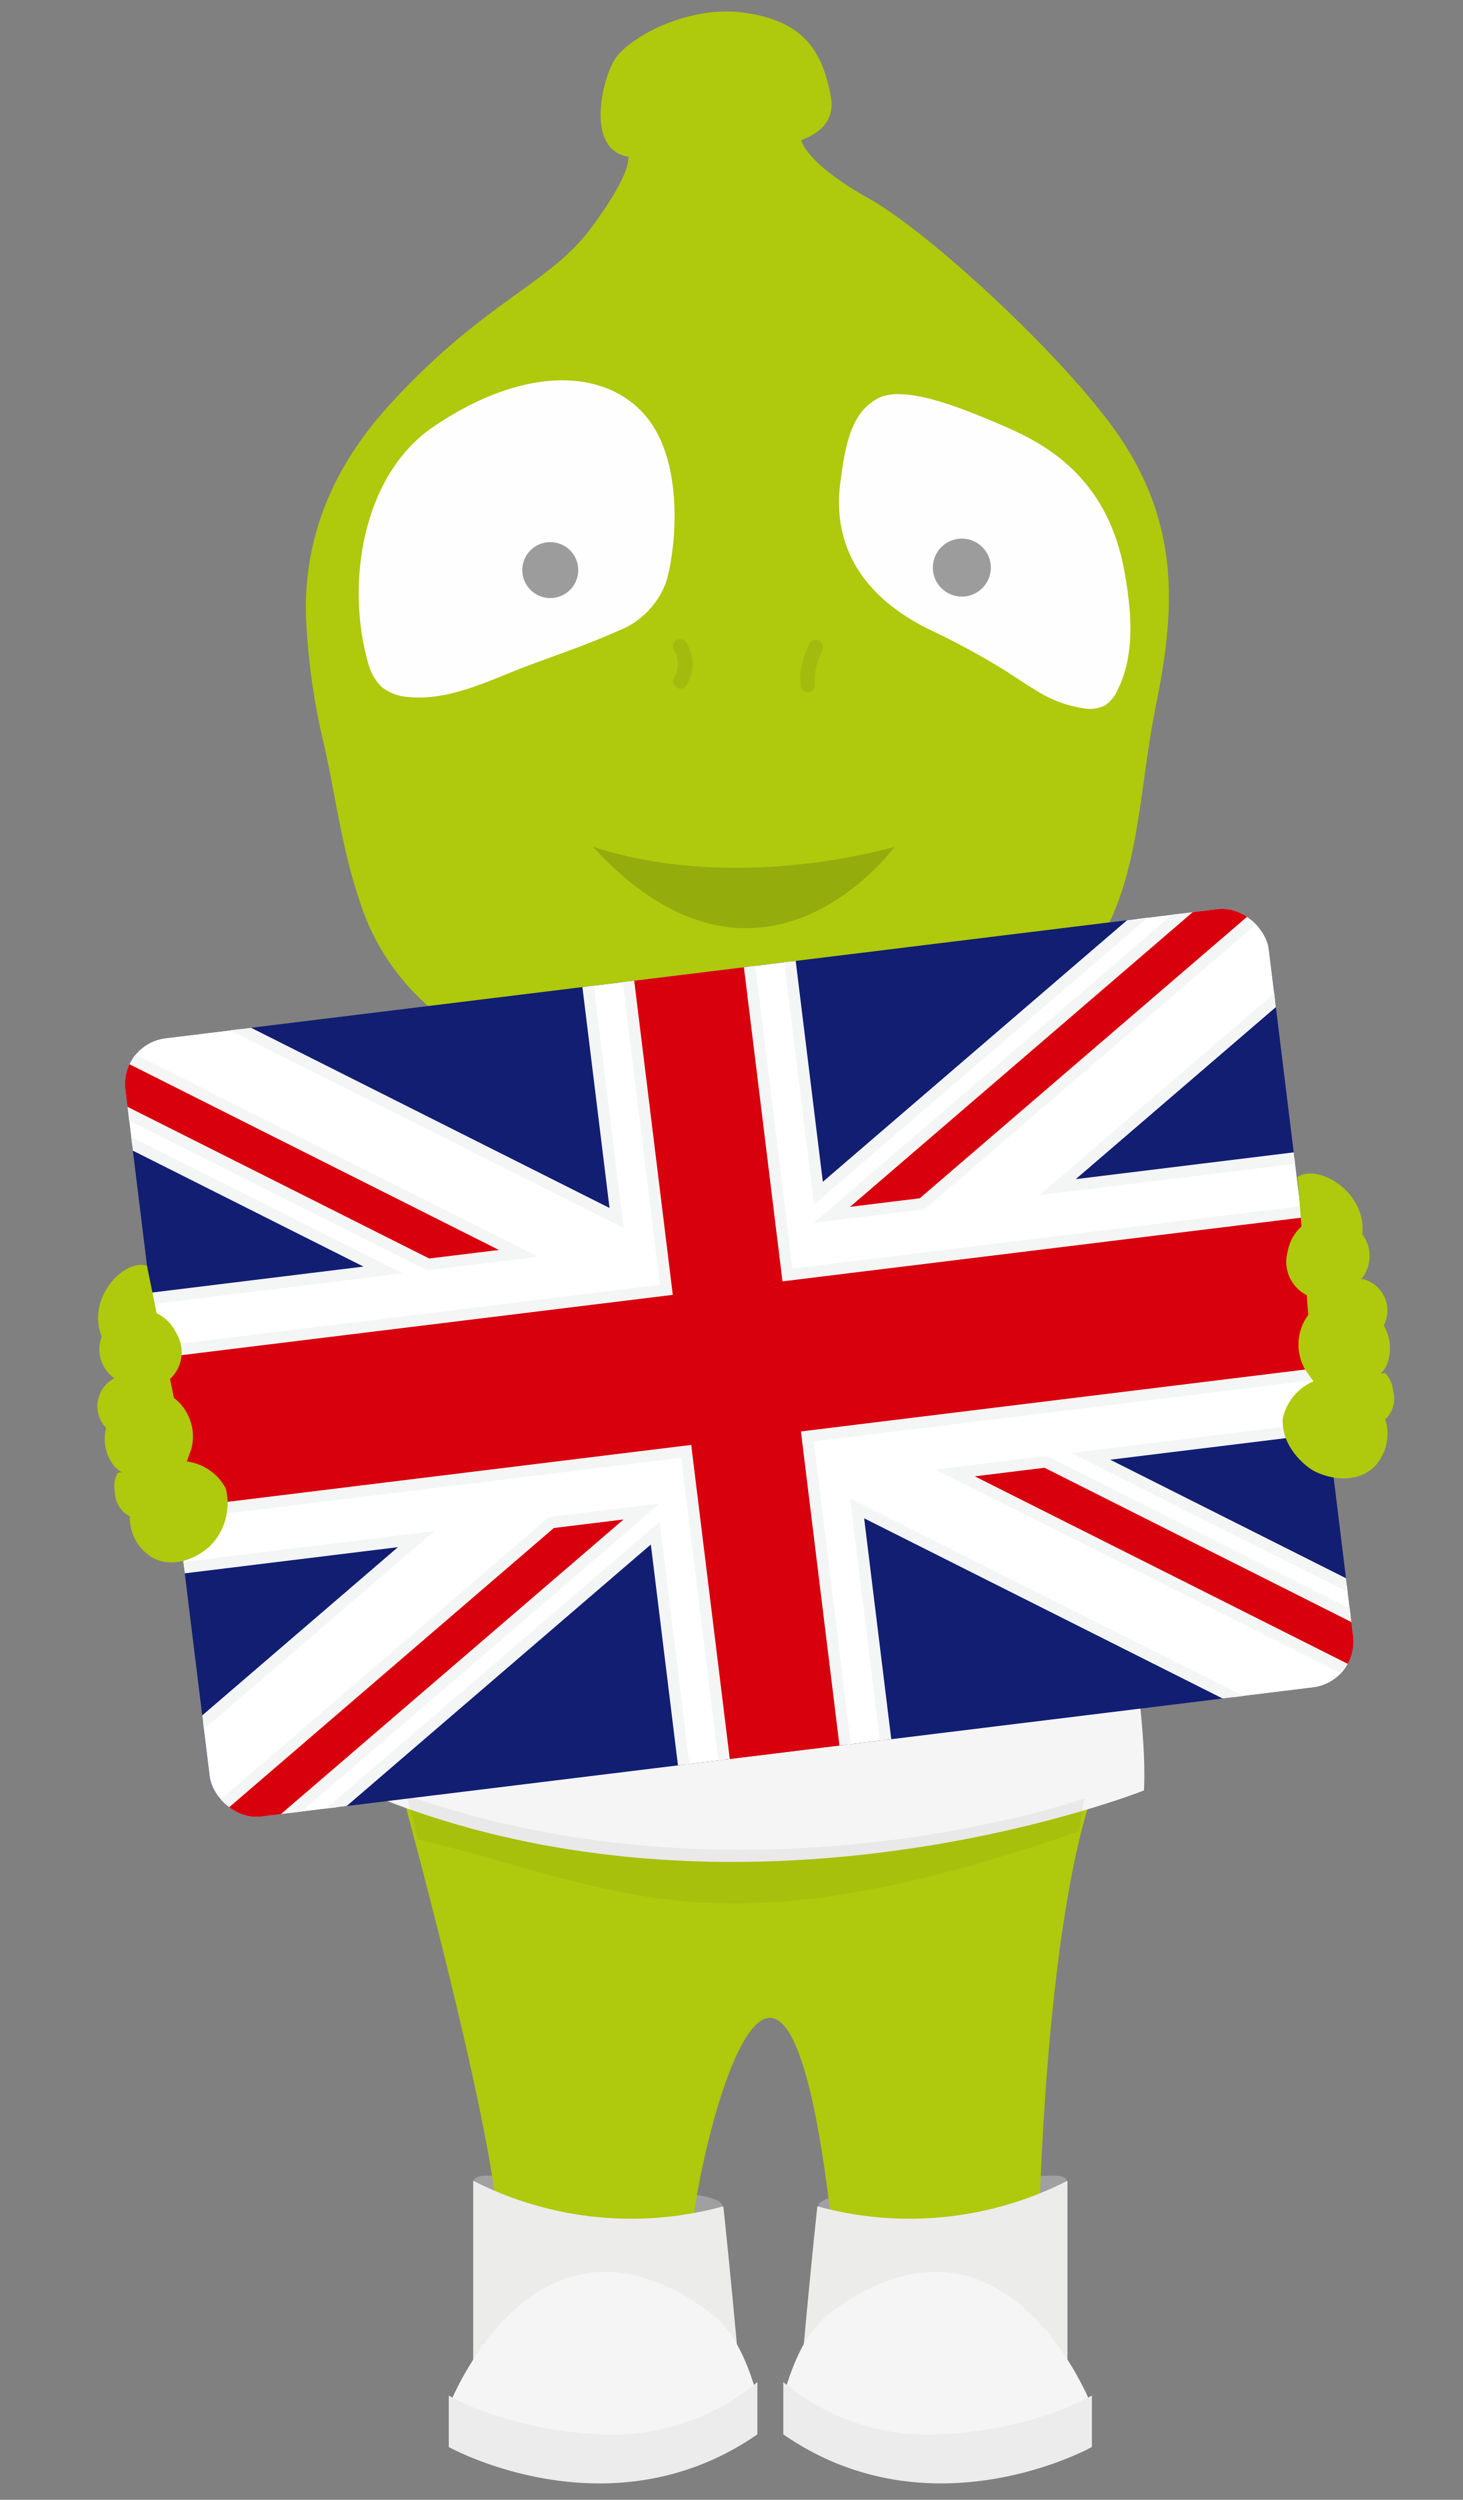 <svg xmlns="http://www.w3.org/2000/svg" xmlns:xlink="http://www.w3.org/1999/xlink" width="127" height="217" viewBox="0 0 127 217">
  <rect x="0" y="0" width="127" height="217" fill="#808080" stroke="none"/>
  <defs>
    <clipPath id="clip-path">
      <rect id="Rectangle_2143" data-name="Rectangle 2143" width="100" height="68.067" rx="4" transform="translate(0 0)" fill="#fff"/>
    </clipPath>
  </defs>
  <g id="Alzak" transform="translate(-712 -262)">
    <rect id="Rectangle_2144" data-name="Rectangle 2144" width="127" height="217" transform="translate(712 262)" fill="none"/>
    <g id="Group_7094" data-name="Group 7094" transform="translate(-343.912 31.611)">
      <g id="Group_7096" data-name="Group 7096" transform="translate(1082.463 231.389)">
        <path id="Path_2153" data-name="Path 2153" d="M10.624.343c5.9,0,11.061-.245,11.061.965S16.767,3.8,10.866,3.8,0,1.831,0,.621,4.724.343,10.624.343Z" transform="matrix(0.998, 0.07, -0.07, 0.998, 14.61, 187.748)" fill="#a0a0a0"/>
        <path id="Path_2154" data-name="Path 2154" d="M10.624,3.457c5.9,0,11.061.245,11.061-.965S16.767,0,10.866,0,0,1.968,0,3.179,4.724,3.457,10.624,3.457Z" transform="matrix(-0.998, 0.07, -0.07, -0.998, 66.295, 191.539)" fill="#a0a0a0"/>
        <path id="Path_2149" data-name="Path 2149" d="M0,0S8.888,28.025,10.563,39.157C16.275,42.55,22,41.532,27.671,40.279c.573-8.1,6.626-35.949,11.97-1.122,14.963,4.14,18.1,0,18.1,0S57.333,14.075,61.033,1.68C29.262,1.83,0,0,0,0Z" transform="matrix(0.999, 0.035, -0.035, 0.999, 7.34, 150.943)" fill="#afc90c"/>
        <path id="telo" d="M127.919,148.919c.761-14.364-11.585-62.465-11.585-62.465l-45.315-.485s-12.165,43.3-13.586,61.828C91.049,163.607,127.919,148.919,127.919,148.919Z" transform="translate(-55.164 5.503)" fill="#f5f5f5"/>
        <path id="Fill-10" d="M73.466,86.09S68.99,88,71.482,92.8c0,0,37.385,5.751,49.761.091,0,0,2.357-3.446-2-6.443,0,0-23.2,5.33-45.78-.356" transform="translate(-58.075 5.512)" fill="#ececeb"/>
        <g id="Group_1652" data-name="Group 1652" transform="translate(0)">
          <path id="Fill-8" d="M71.025,78.835l2.527,8.344a77.652,77.652,0,0,0,45.672,0l4.338-11.318Z" transform="translate(-58.053 4.777)" fill="#a2bb0d"/>
          <g id="Group-14">
            <path id="Fill-12" d="M71.208,77.942c1.943-5.178,2.085-11.094,3.3-17.077,1.664-8.216,2.015-15.18-2.713-22.652C67.6,31.582,55.09,19.932,49.579,16.851s-5.869-5.061-5.869-5.061c1.7-.635,2.946-1.747,2.57-3.806-.75-4.108-2.508-6.536-7.455-7.249S28.846,2.873,27.611,4.656C26.406,6.4,24.9,12.862,28.9,13.245l-.213.021s.461,1.161-3.172,6.1S16.1,25.813,7.894,34.86C3.256,39.972.6,45.91.717,52.867a57.549,57.549,0,0,0,1.594,11.48C3.3,68.79,3.883,73.475,5.376,77.807A20.1,20.1,0,0,0,11.618,87.2c3.264,2.563,7.408,3.645,11.323,5.022,4.126,1.45,8.206,3.306,12.569,3.581,3.966.252,7.882-.821,11.711-1.886,5.927-1.648,11.986-3.355,17.009-6.908a18.724,18.724,0,0,0,6.978-9.065" transform="translate(-0.714 -0.624)" fill="#afc90c"/>
          </g>
          <path id="Fill-15" d="M63.516,52.777c-1.1-6.506.629-14.5,6.185-18.263,8.353-5.651,15.451-4.866,18.681-.585s2.234,11.874,1.47,14.18a7.215,7.215,0,0,1-4.227,4.176c-2.5,1.125-5.131,2.006-7.7,2.969-3.27,1.228-6.8,3.082-10.377,2.731a4.107,4.107,0,0,1-2.391-.906A4.515,4.515,0,0,1,63.988,54.9a20.209,20.209,0,0,1-.472-2.119" transform="translate(-58.614 1.521)" fill="#fefefe"/>
          <path id="Fill-17" d="M119.207,57.329c-.885-.524-1.739-1.112-2.587-1.661a67.577,67.577,0,0,0-6.729-3.651c-7.508-3.718-8.13-9.249-7.681-12.66s.943-6.1,3.233-7.356,7.337.819,10.939,2.371,9.041,4.416,10.513,12.711c.587,3.315.946,7.057-.59,10.175a3.061,3.061,0,0,1-1.114,1.372,2.9,2.9,0,0,1-1.764.266,10.453,10.453,0,0,1-4.22-1.568" transform="translate(-55.822 1.601)" fill="#fefefe"/>
          <path id="Fill-19" d="M78.953,43.6a2.428,2.428,0,1,0,2.354,2.5,2.429,2.429,0,0,0-2.354-2.5" transform="translate(-57.663 2.461)" fill="#9c9c9c"/>
          <path id="Fill-21" d="M112.295,43.317a2.516,2.516,0,1,0,2.441,2.587,2.517,2.517,0,0,0-2.441-2.587" transform="translate(-55.276 2.441)" fill="#9c9c9c"/>
          <path id="Fill-25" d="M99.61,56.069a.645.645,0,0,0,.106-.009.628.628,0,0,0,.517-.725,5.142,5.142,0,0,1,.519-2.593l.16-.418a.631.631,0,0,0-1.185-.431l-.148.384a6.218,6.218,0,0,0-.587,3.266.63.63,0,0,0,.619.528" transform="translate(-56.049 3.027)" fill="#a2bb0d"/>
          <path id="Fill-27" d="M88.951,55.645a.624.624,0,0,0,.35.106.631.631,0,0,0,.525-.28,3.608,3.608,0,0,0,0-3.713.631.631,0,1,0-1.049.7,2.353,2.353,0,0,1,0,2.311.633.633,0,0,0,.174.876" transform="translate(-56.786 3.027)" fill="#a2bb0d"/>
          <path id="Path_2148" data-name="Path 2148" d="M7857.859-2394.671c12.635,4.119,26.2,0,26.2,0S7872.5-2378.761,7857.859-2394.671Z" transform="translate(-7832.949 2467.174)" fill="#95ac0d"/>
        </g>
        <path id="Path_2152" data-name="Path 2152" d="M7900.341-2157.616c.646,5.994,1.325,13.6,1.325,13.6h-23.035v-15.818A30.149,30.149,0,0,0,7900.341-2157.616Z" transform="translate(-7864.103 2348.137)" fill="#ececeb"/>
        <path id="Path_2151" data-name="Path 2151" d="M7708.76-2155.89s7.167-18.712,21.838-8.735c1.742,1.16,3.431,2.605,4.918,7.749C7723.312-2146.114,7708.76-2155.89,7708.76-2155.89Z" transform="translate(-7696.353 2363.77)" fill="#f5f5f5"/>
        <path id="Path_2150" data-name="Path 2150" d="M7708.761-2145.24v4.472s13.975,7.791,26.788-1.1v-4.54a19.534,19.534,0,0,1-13.447,4.54C7713.773-2142.2,7708.761-2145.24,7708.761-2145.24Z" transform="translate(-7696.354 2352.187)" fill="#ececec"/>
        <path id="Path_2155" data-name="Path 2155" d="M7879.955-2157.616c-.645,5.994-1.324,13.6-1.324,13.6h23.035v-15.818A30.153,30.153,0,0,1,7879.955-2157.616Z" transform="translate(-7835.553 2348.137)" fill="#ececeb"/>
        <path id="Path_2156" data-name="Path 2156" d="M7735.517-2155.89s-7.167-18.712-21.839-8.735c-1.742,1.16-3.431,2.605-4.917,7.749C7720.963-2146.114,7735.517-2155.89,7735.517-2155.89Z" transform="translate(-7667.284 2363.77)" fill="#f5f5f5"/>
        <path id="Path_2157" data-name="Path 2157" d="M7735.547-2145.24v4.472s-13.976,7.791-26.788-1.1v-4.54a19.533,19.533,0,0,0,13.447,4.54C7730.535-2142.2,7735.547-2145.24,7735.547-2145.24Z" transform="translate(-7667.315 2352.187)" fill="#ececec"/>
        <path id="Path_2162" data-name="Path 2162" d="M8401.073-3833.375c1.1,4.1.48,1.713.96,3.8,17.888,4.374,25.785,10.323,57.453-.692a14.461,14.461,0,0,1,.464-2.841S8430.9-3822.9,8401.073-3833.375Z" transform="translate(-8392.33 3988.219)" opacity="0.05"/>
        <path id="Stroke-28" d="M61.667,135.083s33.261,7.723,58.295-.027" transform="translate(-52.63 -16.097)" fill="none" stroke="#ececeb" stroke-width="2.197"/>
        <path id="Path_2174" data-name="Path 2174" d="M1616.566,2075.858l-3.084,2.884,3.084,1.2,13.783.366,3.606-.366-.466-4.087-3.794-1.376Z" transform="translate(-1584.094 -1955.174)" fill="#f5f5f5"/>
        <g id="Logo_White_Alza-cz-symbol" data-name="Logo/White/Alza-cz-symbol" transform="translate(25.344 109.632)">
          <path id="alza-cz-copy" d="M3.1,7.761l-.74-3.255L22.368,0l4.542,19.907-3.1.7.745,3.269-20.01,4.5L0,8.458ZM21.46,21.907c-.1-.58-.144-1.064-.24-1.45a26.69,26.69,0,0,1,.48-3.336c.768-4.5,1.2-7.107,1.2-7.832a4.091,4.091,0,0,0-2.064-3.723,11.265,11.265,0,0,0-5.713-1.257c-4.753,0-7.874,1.6-9.266,4.787l5.569,1.16a2.961,2.961,0,0,1,2.833-1.934c1.3,0,1.968.483,1.968,1.4a3.062,3.062,0,0,1-.192.967c-2.977.29-5.041.532-6.049.677a9.315,9.315,0,0,0-3.025,1.015,5.386,5.386,0,0,0-2.3,2.079,5.5,5.5,0,0,0-.816,2.9,4.588,4.588,0,0,0,1.488,3.529,5.605,5.605,0,0,0,3.937,1.4,6.26,6.26,0,0,0,5.617-3.239c-.048.774-.1,1.45-.1,2.031a5.307,5.307,0,0,0,.048.822ZM10.8,16.733c0-1.741,1.584-2.756,4.657-3-.144,1.789-.576,3-1.248,3.578a2.884,2.884,0,0,1-1.92.87A1.293,1.293,0,0,1,10.8,16.733Z" fill="#dadada"/>
        </g>
      </g>
      <g id="Group_7095" data-name="Group 7095" transform="translate(1063.345 308.82)">
        <g id="Mask_Group_4" data-name="Mask Group 4" transform="translate(2.964 12.187) rotate(-7)" clip-path="url(#clip-path)">
          <g id="Group_7093" data-name="Group 7093" transform="translate(-3.174 -1.275)">
            <rect id="Rectangle_2142" data-name="Rectangle 2142" width="105.928" height="70.618" transform="translate(0 0)" fill="#111e72" stroke="#f4f5f5" stroke-width="1"/>
            <path id="Path_14945" data-name="Path 14945" d="M105.928,0H94.085L61.791,21.528V0H44.136V21.528L11.842,0H0V7.895L23.467,23.539H0V47.079H23.467L0,62.723v7.895H11.842L44.136,49.09V70.618H61.791V49.09L94.085,70.618h11.843V62.723L82.462,47.079h23.466V23.539H82.462L105.928,7.895Z" transform="translate(0 0)" fill="#fff" stroke="#f4f5f5" stroke-width="1"/>
            <path id="Path_14946" data-name="Path 14946" d="M47.668,0H58.261V28.247h47.667V42.371H58.261V70.618H47.668V42.371H0V28.247H47.668Z" transform="translate(0 0)" fill="#d9000d" stroke="#f4f5f5" stroke-width="1"/>
            <path id="Path_14947" data-name="Path 14947" d="M43.2,0h-7.9L0,23.539H7.895Z" transform="translate(62.724 0)" fill="#d9000d" stroke="#f4f5f5" stroke-width="1"/>
            <path id="Path_14948" data-name="Path 14948" d="M0,0,35.309,23.539H27.414L0,5.263Z" transform="translate(0 0)" fill="#d9000d" stroke="#f4f5f5" stroke-width="1"/>
            <path id="Path_14949" data-name="Path 14949" d="M0,23.539H7.895L43.2,0h-7.9Z" transform="translate(0 47.079)" fill="#d9000d" stroke="#f4f5f5" stroke-width="1"/>
            <path id="Path_14950" data-name="Path 14950" d="M35.31,23.539,0,0H7.9L35.31,18.276Z" transform="translate(70.618 47.079)" fill="#d9000d" stroke="#f4f5f5" stroke-width="1"/>
          </g>
        </g>
        <path id="Fill-42" d="M1.653,21.554l-.106-.068a2.421,2.421,0,0,1-.922-2.2,2.447,2.447,0,0,1,.444-1.6l.367,0A2.734,2.734,0,0,1,.9,17.159a3.769,3.769,0,0,1-.378-3.393L.513,13.65a2.731,2.731,0,0,1,1.4-4.19l-.148.024a3.067,3.067,0,0,1-.635-3.69C.207,2.2,3.973-.722,5.781.158l.337,4.185A3.721,3.721,0,0,1,7.6,6.275a3.171,3.171,0,0,1-1.027,3.877l.132,1.669a4.233,4.233,0,0,1,.942,4.636c-.249.477-.5.983-.5.983a4.476,4.476,0,0,1,3.071,2.736A5.3,5.3,0,0,1,8.4,24.854c-1.271,1-3.614,1.769-5.327.433a4.057,4.057,0,0,1-1.417-3.734" transform="translate(-0.433 31.998) rotate(-7)" fill="#afc90c"/>
        <path id="Fill-44" d="M8.905,21.33l.1-.087a2.485,2.485,0,0,0,.581-2.38,2.505,2.505,0,0,0-.7-1.547l-.373.055a2.914,2.914,0,0,0,.459-.613,3.867,3.867,0,0,0-.161-3.5L8.8,13.141A2.806,2.806,0,0,0,6.711,9.114l.153,0a3.144,3.144,0,0,0,.054-3.84C7.277,1.493,2.993-.875,1.3.3L1.629,4.6a3.805,3.805,0,0,0-1.2,2.194,3.258,3.258,0,0,0,1.661,3.765l.133,1.712a4.343,4.343,0,0,0-.213,4.847c.33.444.663.916.663.916A4.581,4.581,0,0,0,0,21.3c-.1,2.749,2.433,4.36,2.595,4.452,1.45.812,3.945,1.218,5.468-.409a4.159,4.159,0,0,0,.84-4.009" transform="translate(103.913 23.441)" fill="#afc90c"/>
      </g>
    </g>
  </g>
</svg>
